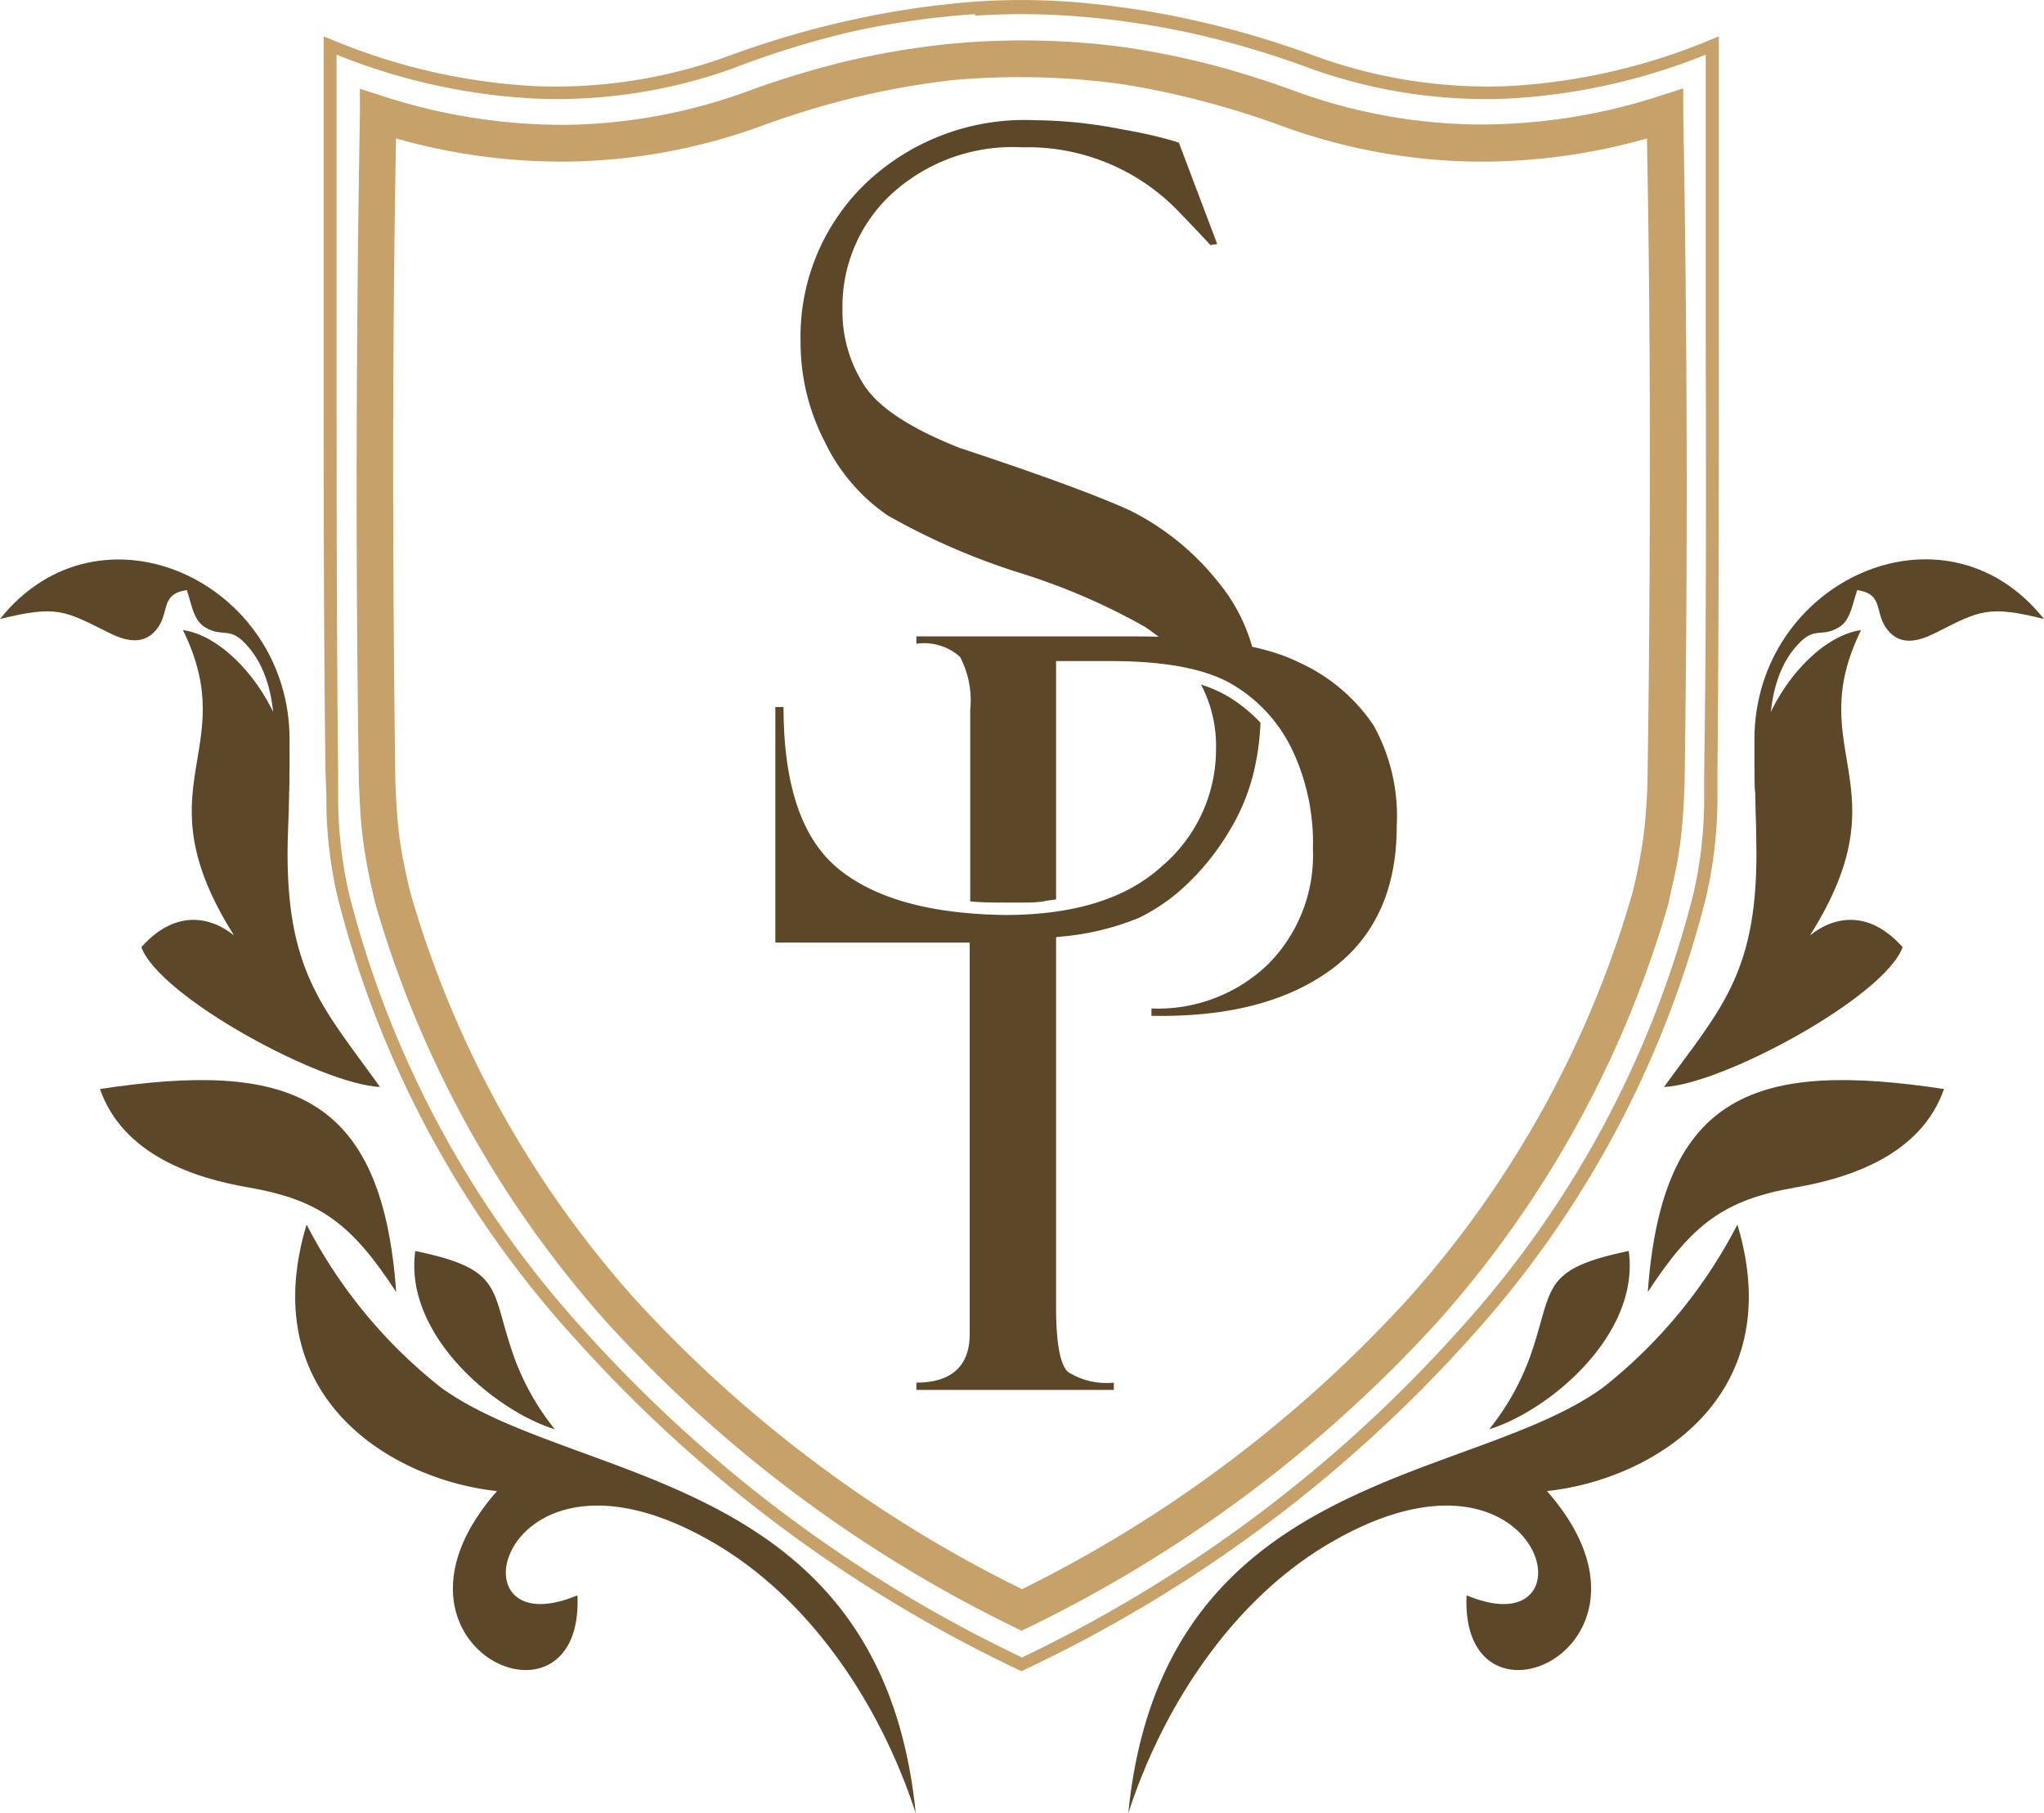 <svg xmlns="http://www.w3.org/2000/svg" viewBox="0 0 120 106.45"><defs><style>.cls-1,.cls-2{fill:#5c4728;}.cls-2{fill-rule:evenodd;}.cls-3{fill:#c6a16a;}</style></defs><g id="Слой_2" data-name="Слой 2"><g id="Слой_1-2" data-name="Слой 1"><path class="cls-1" d="M69.21,8.38l2.25,5.95-.4.06s-.59-.65-1.78-1.88A12.28,12.28,0,0,0,60,8.65a10.52,10.52,0,0,0-7.7,2.78,9,9,0,0,0-2.84,6.7,8,8,0,0,0,1.31,4.55q1.3,1.93,5.56,3.62c4.88,1.61,8.21,2.85,10,3.67a15.4,15.4,0,0,1,5.19,4.21,10.4,10.4,0,0,1,2.13,4.34,29.38,29.38,0,0,0-5-.6,12.92,12.92,0,0,0-1.45-1.12,37.54,37.54,0,0,0-7.43-3.19,40,40,0,0,1-7.65-3.34,10.94,10.94,0,0,1-3.7-4.33A12.69,12.69,0,0,1,47,20.06a12.48,12.48,0,0,1,3.78-9.25,13.53,13.53,0,0,1,10-3.75,27.18,27.18,0,0,1,5.16.55,25.94,25.94,0,0,1,3.1.71.57.57,0,0,0,.25.06ZM74,42.44a14.76,14.76,0,0,1-.44,3.08,12.2,12.2,0,0,1-1.45,3.38,14.53,14.53,0,0,1-2.4,3,11,11,0,0,1-2.85,2A15.52,15.52,0,0,1,62.3,55c-2.08.23-3.45.35-4.12.35H45.52V41.52H46Q46,48.36,49.2,51T59,53.73q6.08,0,9.21-2.86A9,9,0,0,0,71.39,44a7.73,7.73,0,0,0-.88-3.8,7.57,7.57,0,0,1,1.67.75A8.84,8.84,0,0,1,74,42.44Z"/><path class="cls-1" d="M53.8,37.8v-.43H66.41q6.75,0,9.79,1.5a10.49,10.49,0,0,1,4.45,3.74A11,11,0,0,1,82,48.51q0,5.61-3.87,8.44t-10.53,2.7v-.43a9.31,9.31,0,0,0,6.84-2.59,9.08,9.08,0,0,0,2.64-6.79A12.77,12.77,0,0,0,75.85,44a8.9,8.9,0,0,0-3.59-3.86q-2.33-1.32-7.06-1.32H62v14l-.49.06C61,53,60.51,53,60,53c-.31,0-.62,0-.93,0-.74,0-1.44,0-2.11-.07V41.68a5.49,5.49,0,0,0-.6-3.11,3.16,3.16,0,0,0-2.54-.77ZM62,54.32V76.74c0,2.14.24,3.42.71,3.83a4.22,4.22,0,0,0,2.68.62v.43H53.8v-.43c2.09,0,3.13-1,3.13-2.85V54.64h1.25c.64,0,1.93-.11,3.86-.32Z"/><path class="cls-2" d="M97.69,63.83c3.36-4.63,5.58-6.75,5.42-14.42,0-2.31-.37-4.85.71-7.3,1.17-2.63,3.39-4.82,5.44-5.11-3.51,7.14,2.58,9.1-3,17.93,1.53-1.22,3.56-1.43,5.44.69C110.63,58.55,101.13,63.68,97.69,63.83Z"/><path class="cls-2" d="M95.62,73.46c.68,4.92-4.68,9.39-8.19,10.47a14.9,14.9,0,0,0,2.36-4.16C91.26,75.69,90.3,74.57,95.62,73.46Z"/><path class="cls-2" d="M96.74,75.87c2.61-4,4.48-5.41,8.67-6.14,3.13-.54,7.36-1.88,8.72-5.78C103.15,62.29,97.58,64.13,96.74,75.87Z"/><path class="cls-2" d="M102,71.91c3.07,10.2-5.07,15-11.18,15.65,8,9.1-5.12,15-4.72,6.12,7.82,3.28,4.51-10.5-8.14-3-5.7,3.38-9.72,9.62-11.72,15.8,2-20.13,20-19.28,27.87-25A29.23,29.23,0,0,0,102,71.91Z"/><path class="cls-2" d="M109.08,34.66c1.56.25.92,1.35,1.76,2.36s2,.55,2.9.09c2.47-1.25,3-1.58,6.26-.76-5.86-7.37-17-2.21-17,7.08,0,5.23,0,2.53.74,1.59.42-.51-.56-4.9,2-7.37.83-.79,1.25-.25,2.18-.79.73-.41.82-1.36,1.11-2.2Z"/><path class="cls-3" d="M59.93,98.12A82.28,82.28,0,0,1,33.74,78.59,60.45,60.45,0,0,1,19.81,52.64a25.44,25.44,0,0,1-.65-5.93l-.05-1.43C19,36.85,19,28.2,19,19.52c0-5.62,0-11.25,0-16.84V2.14l.51.2A35.67,35.67,0,0,0,31.46,5.06,29.68,29.68,0,0,0,42.82,3.27,54.91,54.91,0,0,1,50,1.17,51.57,51.57,0,0,1,57.19.1a39.54,39.54,0,0,1,5.55,0A51.14,51.14,0,0,1,70,1.17a54.91,54.91,0,0,1,7.15,2.1A29.7,29.7,0,0,0,88.48,5.06a35.77,35.77,0,0,0,11.93-2.72l.5-.2v.54c0,5.58,0,11.22,0,16.84,0,8.68,0,17.33-.08,25.76l0,1.43a26,26,0,0,1-.66,5.93,60.48,60.48,0,0,1-13.92,26A82.21,82.21,0,0,1,60,98.12l0,0,0,0ZM57.25.83a49.51,49.51,0,0,0-7.12,1A53,53,0,0,0,43.07,4h0A30.52,30.52,0,0,1,31.43,5.79,36,36,0,0,1,19.76,3.21c0,5.41,0,10.87,0,16.31,0,8.67,0,17.32.09,25.74l0,1.43a25.85,25.85,0,0,0,.64,5.79A59.85,59.85,0,0,0,34.28,78.11,81.7,81.7,0,0,0,60,97.33,81.55,81.55,0,0,0,85.65,78.11,59.87,59.87,0,0,0,99.42,52.48a25.25,25.25,0,0,0,.63-5.79l0-1.43c.13-8.42.11-17.07.09-25.74,0-5.44,0-10.9,0-16.31A36.05,36.05,0,0,1,88.51,5.79,30.46,30.46,0,0,1,76.87,4h0a53,53,0,0,0-7.06-2.08,49.72,49.72,0,0,0-7.12-1,41.15,41.15,0,0,0-5.44,0Z"/><path class="cls-3" d="M60,95.77l0,0a79.29,79.29,0,0,1-24.36-18.1A63.23,63.23,0,0,1,22,52.94v-.06a32.24,32.24,0,0,1-.66-3.36c-.14-1-.21-2.07-.27-3.54v0q-.15-9.83-.13-19.65t.19-19.65l0-1.47,1.39.45a34.13,34.13,0,0,0,10.8,1.67A32.21,32.21,0,0,0,43.86,5.37a53.14,53.14,0,0,1,5.86-1.78,47.46,47.46,0,0,1,5.9-1A45.24,45.24,0,0,1,66,2.77a49.54,49.54,0,0,1,5,1q2.52.66,5,1.57A32.22,32.22,0,0,0,86.63,7.31,34.07,34.07,0,0,0,97.42,5.64l1.4-.45,0,1.47q.18,9.81.2,19.65T98.9,46v0c-.05,1.47-.13,2.51-.26,3.54s-.35,2-.66,3.36l0,.06A63.09,63.09,0,0,1,84.37,77.65,79.34,79.34,0,0,1,60,95.75l0,0ZM55.87,4.71a47.08,47.08,0,0,0-5.63,1,51,51,0,0,0-5.63,1.72h0A34.5,34.5,0,0,1,33.33,9.49,35.61,35.61,0,0,1,23.25,8.13q-.16,9.1-.17,18.18,0,9.8.13,19.6c.06,1.38.12,2.36.25,3.32s.32,1.87.62,3.15A61.18,61.18,0,0,0,37.2,76.2,76.53,76.53,0,0,0,60,93.32,76.48,76.48,0,0,0,82.73,76.2,61,61,0,0,0,95.85,52.39a32,32,0,0,0,.62-3.16,32.93,32.93,0,0,0,.25-3.32q.15-9.81.14-19.6,0-9.07-.17-18.18A35.63,35.63,0,0,1,86.6,9.49,34.44,34.44,0,0,1,75.34,7.43h0a49.2,49.2,0,0,0-4.81-1.51,46.62,46.62,0,0,0-4.81-1A44.25,44.25,0,0,0,55.87,4.71Z"/><path class="cls-2" d="M22.31,63.83C19,59.2,16.73,57.08,16.89,49.41c.05-2.31.37-4.85-.71-7.3C15,39.48,12.79,37.29,10.74,37c3.51,7.14-2.58,9.1,3,17.93-1.53-1.22-3.56-1.43-5.44.69C9.37,58.55,18.87,63.68,22.31,63.83Z"/><path class="cls-2" d="M24.38,73.46c-.68,4.92,4.68,9.39,8.19,10.47a14.9,14.9,0,0,1-2.36-4.16C28.74,75.69,29.7,74.57,24.38,73.46Z"/><path class="cls-2" d="M23.26,75.87c-2.61-4-4.48-5.41-8.67-6.14-3.13-.54-7.36-1.88-8.72-5.78C16.85,62.29,22.42,64.13,23.26,75.87Z"/><path class="cls-2" d="M18,71.91c-3.07,10.2,5.07,15,11.18,15.65-8,9.1,5.12,15,4.72,6.12-7.82,3.28-4.51-10.5,8.14-3,5.7,3.38,9.72,9.62,11.72,15.8-2-20.13-20-19.28-27.87-25A29.23,29.23,0,0,1,18,71.91Z"/><path class="cls-2" d="M10.92,34.66C9.36,34.91,10,36,9.16,37s-2,.55-2.9.09C3.79,35.86,3.31,35.53,0,36.35,5.86,29,17,34.14,17,43.43c0,5.23,0,2.53-.74,1.59-.42-.51.56-4.9-2-7.37-.83-.79-1.25-.25-2.18-.79-.73-.41-.82-1.36-1.11-2.2Z"/></g></g></svg>